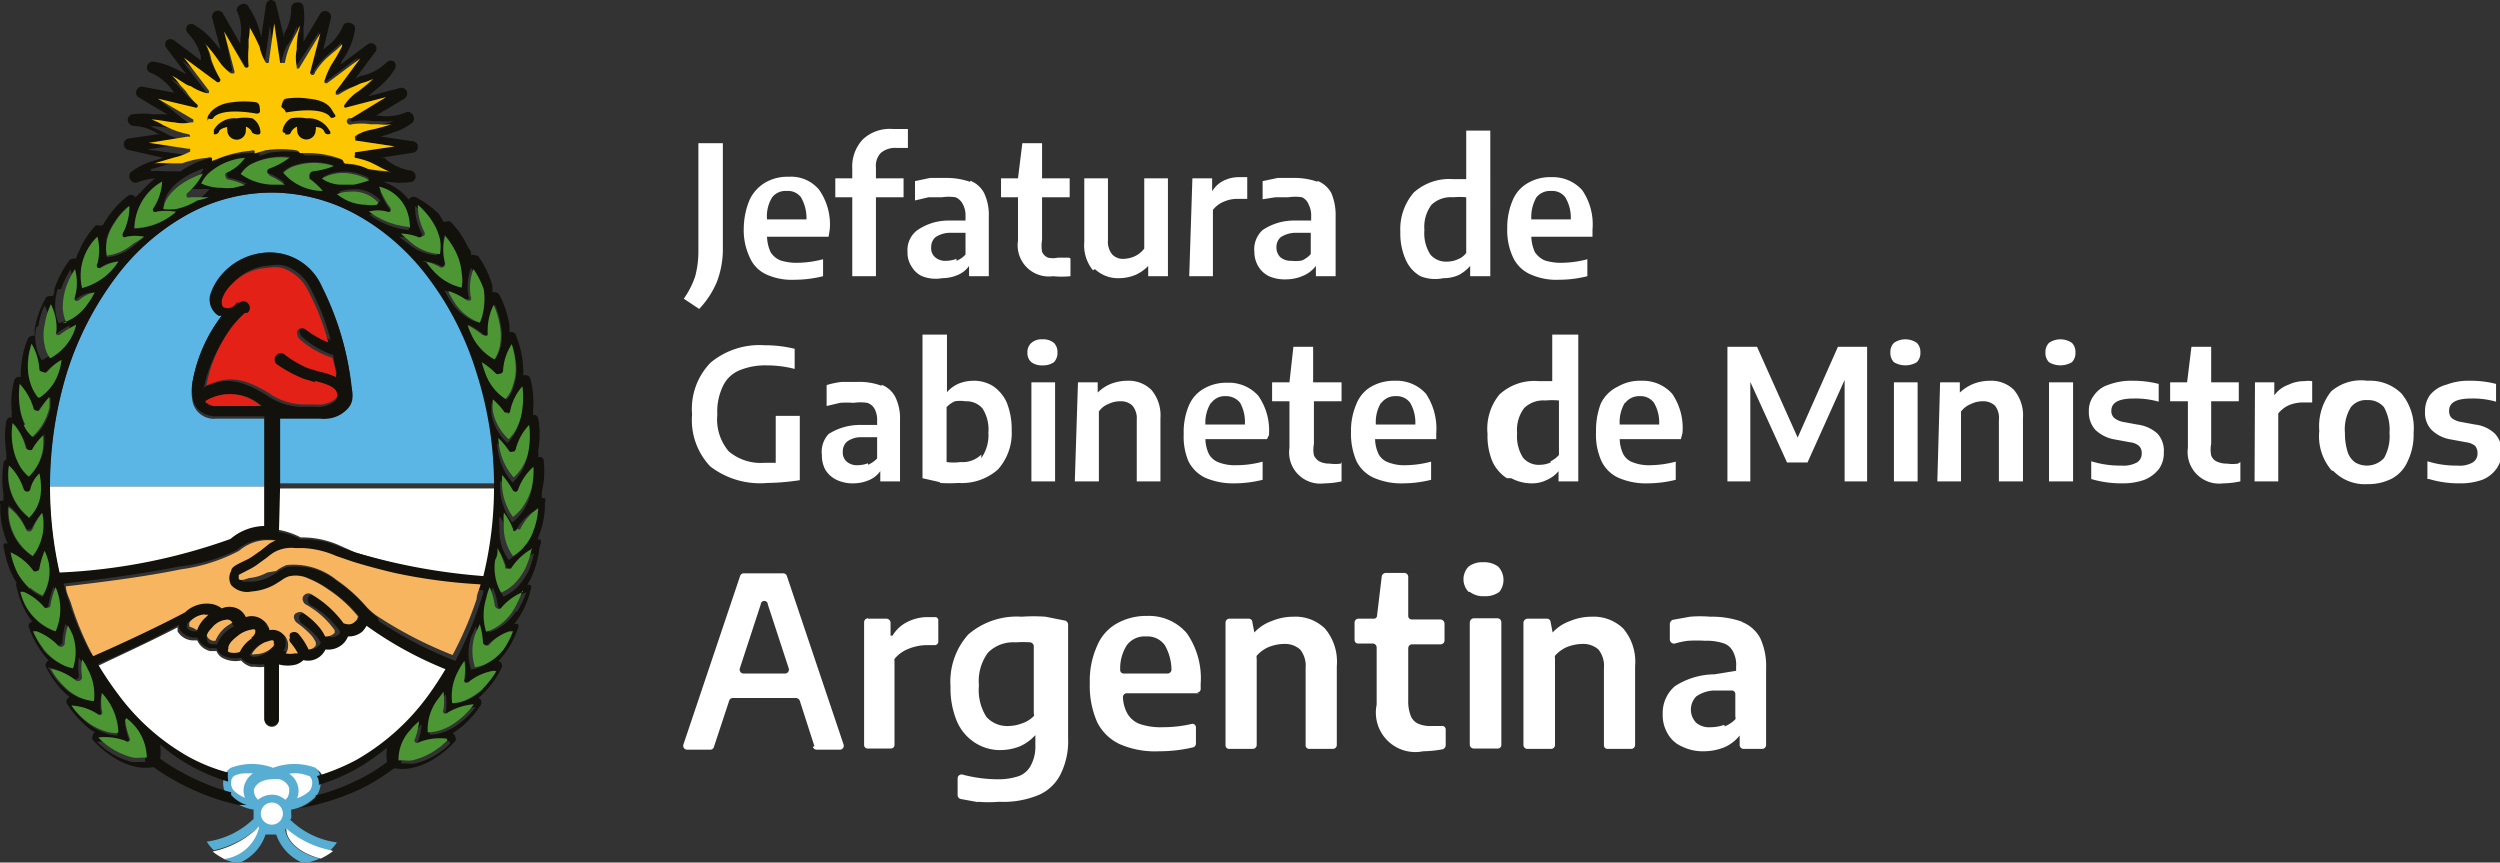 <svg xmlns="http://www.w3.org/2000/svg" viewBox="0 0 63.36 21.86"><rect x="0" y="0" width="63.36" height="21.86" fill="#333333" stroke="none"/><defs><style>.cls-1{fill:#5bb6e6;}.cls-2{fill:#fff;}.cls-3{fill:#58add2;}.cls-4{fill:#13110c;}.cls-5{fill:#fcc600;}.cls-6{fill:#4c9734;}.cls-7{fill:#e32117;}.cls-8{fill:#f8b55f;}</style></defs><title>Recurso 2</title><g id="Capa_2" data-name="Capa 2"><g id="Capa_1-2" data-name="Capa 1"><path class="cls-1" d="M6.7,10.61H5.48a.55.55,0,0,1-.61-.5v0a1.18,1.18,0,0,1,0-.37A3.9,3.9,0,0,1,5.62,8L5.54,8a.49.49,0,0,1-.22-.51,1.42,1.42,0,0,1,.34-.58A1.61,1.61,0,0,1,6.79,6.4a1.43,1.43,0,0,1,1.35.82A7.3,7.3,0,0,1,8.9,9.79v0a.71.71,0,0,1,0,.3v0a.54.54,0,0,1-.13.21.78.78,0,0,1-.48.23.9.9,0,0,1-.21,0h-1v1.72h5.45a9.78,9.78,0,0,0-.45-2.91,8.05,8.05,0,0,0-1.22-2.37A5.68,5.68,0,0,0,9.07,5.46a4.41,4.41,0,0,0-4.37,0A5.82,5.82,0,0,0,2.91,7.05,8.28,8.28,0,0,0,1.7,9.42a9.77,9.77,0,0,0-.44,2.91H6.7Z"/><path class="cls-2" d="M1.26,12.33a9.74,9.74,0,0,0,.25,2.24,14.51,14.51,0,0,0,4.32-.85,1.36,1.36,0,0,1,.87-.33V12.33Z"/><path class="cls-2" d="M7.07,13.43a1.88,1.88,0,0,1,.55.19h.06a2.33,2.33,0,0,1,.94.21L9,14a15.5,15.5,0,0,0,3.29.65,9.47,9.47,0,0,0,.27-2.27H7.07Z"/><path class="cls-2" d="M9.29,15.81a.71.71,0,0,1-.1.14.53.53,0,0,1-.37.14.6.6,0,0,1-.09.15.57.57,0,0,1-.48.18.51.51,0,0,1-.09.13.48.48,0,0,1-.47.14.48.48,0,0,1-.19.11.81.81,0,0,1-.43,0v1.44a.18.18,0,0,1-.19.18.19.19,0,0,1-.18-.18V16.9a.85.85,0,0,1-.23,0h-.1a.54.54,0,0,1-.26-.16.7.7,0,0,1-.48-.07.32.32,0,0,1-.14-.17l-.17,0A.47.47,0,0,1,5,16.23H4.87A.47.47,0,0,1,4.5,16l0-.1c-.77.4-1.66.8-2.06,1a8.32,8.32,0,0,0,.5.76,5.74,5.74,0,0,0,1.8,1.59,5,5,0,0,0,1,.41.36.36,0,0,1,.14-.16,1.51,1.51,0,0,1,1.07,0,1.54,1.54,0,0,1,1.08,0,.36.36,0,0,1,.14.16,5.42,5.42,0,0,0,1-.41,5.68,5.68,0,0,0,1.78-1.59c.17-.23.33-.46.48-.71a9.5,9.5,0,0,1-2-1.1"/><path class="cls-3" d="M7.38,20.75a.5.5,0,0,0,0-.12s0-.08,0-.11A1.17,1.17,0,0,0,8,20.19a.52.52,0,0,0,.12-.41A.4.4,0,0,0,8,19.46a1.54,1.54,0,0,0-1.08,0,1.51,1.51,0,0,0-1.07,0,.4.4,0,0,0-.19.32.52.52,0,0,0,.12.41,1.16,1.16,0,0,0,.65.33.36.36,0,0,0,0,.11.5.5,0,0,0,0,.12,2.11,2.11,0,0,1-1.19.58,1,1,0,0,0,.18.22A2.49,2.49,0,0,0,6.51,21l0,.05a1.06,1.06,0,0,1-.87.71,1.73,1.73,0,0,0,.4.12,1.18,1.18,0,0,0,.69-.73H7a1.21,1.21,0,0,0,.7.73,1.73,1.73,0,0,0,.4-.12c-.67-.17-.84-.55-.87-.71l0-.05a2.44,2.44,0,0,0,1.12.57,1.16,1.16,0,0,0,.19-.22,2.08,2.08,0,0,1-1.19-.58"/><path class="cls-2" d="M7.83,19.66a.2.2,0,0,1,.08.14.34.34,0,0,1-.06.24.85.85,0,0,1-.32.19.48.48,0,0,0,0-.37.51.51,0,0,0-.2-.25.84.84,0,0,1,.47.05"/><path class="cls-2" d="M6.44,20c.09-.25.43-.25.44-.25a.79.79,0,0,1,.2,0,.35.35,0,0,1,.25.22c0,.11,0,.22-.1.3a.51.51,0,0,0-.34-.13.56.56,0,0,0-.35.13.33.33,0,0,1-.1-.3"/><path class="cls-2" d="M6.24,20.23a.87.87,0,0,1-.32-.2.29.29,0,0,1-.06-.22.19.19,0,0,1,.08-.15.66.66,0,0,1,.31-.06h.16a.57.57,0,0,0-.2.25.47.47,0,0,0,0,.37"/><path class="cls-2" d="M6.61,20.63a.28.28,0,1,1,.28.27.28.28,0,0,1-.28-.27"/><path class="cls-2" d="M8.39,21.55A2.43,2.43,0,0,1,7.26,21l0,.05c0,.16.2.54.87.71a1.68,1.68,0,0,0,.31-.19"/><path class="cls-2" d="M6.51,21a2.34,2.34,0,0,1-1.12.58,1.3,1.3,0,0,0,.3.19A1.06,1.06,0,0,0,6.56,21l0-.06"/><path class="cls-4" d="M13.7,13.79a.12.12,0,0,0,0-.11.08.08,0,0,0-.08,0l.06-.16a2.18,2.18,0,0,0,.13-.79.1.1,0,0,0,0-.1.11.11,0,0,0-.08,0,.88.88,0,0,0,0-.15,2.32,2.32,0,0,0,.05-.8.1.1,0,0,0-.06-.09.08.08,0,0,0-.08,0,1.16,1.16,0,0,0,0-.18,2.19,2.19,0,0,0,0-.8.13.13,0,0,0-.07-.09h-.06s0-.08,0-.12a2.25,2.25,0,0,0-.07-.8.1.1,0,0,0-.07-.08.11.11,0,0,0-.11,0h0a1.21,1.21,0,0,0,0-.19,2.39,2.39,0,0,0-.17-.79A.14.14,0,0,0,13,8.42a.13.13,0,0,0-.09,0,1.1,1.1,0,0,0,0-.18,2.42,2.42,0,0,0-.25-.76.13.13,0,0,0-.09-.07.16.16,0,0,0-.09,0l0-.17a2.46,2.46,0,0,0-.34-.72.11.11,0,0,0-.1-.05.12.12,0,0,0-.1,0c0-.06,0-.12-.07-.19a2.42,2.42,0,0,0-.45-.66.12.12,0,0,0-.11,0s-.06,0-.07,0l-.11-.19A2.44,2.44,0,0,0,10.54,5a.15.15,0,0,0-.11,0,.11.11,0,0,0-.07.06,1.38,1.38,0,0,0-.64-.45h.15a1.86,1.86,0,0,0,.56,0,.14.14,0,0,0,.1-.16.15.15,0,0,0-.14-.13A1.26,1.26,0,0,1,9.74,4L9.64,4l.83-.13a.14.14,0,0,0,.12-.14.14.14,0,0,0-.13-.15l-.82-.12a2.33,2.33,0,0,0,.32-.1,1.52,1.52,0,0,0,.5-.26.15.15,0,0,0,0-.19.14.14,0,0,0-.18-.06,1.25,1.25,0,0,1-.68.08H9.53l.72-.43a.15.15,0,0,0,.06-.18.14.14,0,0,0-.17-.09l-.81.21.26-.22A1.84,1.84,0,0,0,10,1.76a.17.17,0,0,0,0-.19.15.15,0,0,0-.19,0,1.31,1.31,0,0,1-.59.34A.45.45,0,0,0,9,2l.5-.67a.14.14,0,0,0,0-.2.15.15,0,0,0-.19,0l-.67.5c0-.09.11-.19.16-.3A1.81,1.81,0,0,0,9,.73.15.15,0,0,0,8.86.58a.14.14,0,0,0-.17.08,1.21,1.21,0,0,1-.42.53l-.08.07.2-.81A.15.15,0,0,0,8.12.34l-.43.72a3.07,3.07,0,0,0,0-.34,1.86,1.86,0,0,0,0-.56.14.14,0,0,0-.16-.1A.15.15,0,0,0,7.38.2,1.17,1.17,0,0,1,7.2.85a.47.47,0,0,1,0,.1L7,.13A.14.14,0,0,0,6.88,0a.14.14,0,0,0-.14.13L6.62.94A2.54,2.54,0,0,0,6.53.63a2.14,2.14,0,0,0-.26-.5.15.15,0,0,0-.19,0A.14.14,0,0,0,6,.27,1.18,1.18,0,0,1,6.09,1a.45.45,0,0,1,0,.11L5.65.34A.15.15,0,0,0,5.47.28a.15.15,0,0,0-.09.18l.21.8L5.37,1A1.84,1.84,0,0,0,4.94.64a.16.16,0,0,0-.19,0,.17.17,0,0,0,0,.19,1.31,1.31,0,0,1,.34.59l0,.11-.67-.5a.15.15,0,0,0-.2,0,.15.15,0,0,0,0,.19l.5.66-.3-.15a1.81,1.81,0,0,0-.54-.17.15.15,0,0,0-.15.11.14.14,0,0,0,.08.17,1.32,1.32,0,0,1,.54.42l.06.09L3.63,2.2a.15.15,0,0,0-.17.09.14.14,0,0,0,.06.18l.72.43a3.07,3.07,0,0,0-.34,0,1.86,1.86,0,0,0-.56,0,.14.14,0,0,0-.1.16.16.16,0,0,0,.14.13A1.24,1.24,0,0,1,4,3.39l.09,0-.83.12a.14.14,0,0,0-.12.15.14.14,0,0,0,.12.14L4.14,4l-.33.1a1.65,1.65,0,0,0-.5.27.15.15,0,0,0,0,.19.14.14,0,0,0,.18.06,1.56,1.56,0,0,1,.44-.1,3.23,3.23,0,0,0-.37.36A.77.77,0,0,0,3.44,5a.18.18,0,0,0-.07-.05.15.15,0,0,0-.11,0,2.33,2.33,0,0,0-.55.59,1.74,1.74,0,0,0-.11.18.11.11,0,0,0-.08,0,.11.11,0,0,0-.1,0A2.22,2.22,0,0,0,2,6.37a.62.62,0,0,0-.07.19.09.09,0,0,0-.08,0,.12.12,0,0,0-.1.05,2.55,2.55,0,0,0-.37.71c0,.07,0,.13-.05.19a.11.11,0,0,0-.09,0s-.08,0-.09.06a2.49,2.49,0,0,0-.27.76,1.21,1.21,0,0,0,0,.19.1.1,0,0,0-.1,0,.11.11,0,0,0-.08.08,2.34,2.34,0,0,0-.17.78,1.09,1.09,0,0,0,0,.18.12.12,0,0,0-.1,0s-.07.05-.07.08a2.29,2.29,0,0,0-.06.81.57.57,0,0,0,0,.13H.23a.16.16,0,0,0-.07.09,2.42,2.42,0,0,0,0,.8l0,.18,0,0a.11.11,0,0,0-.07.09,2.62,2.62,0,0,0,0,.8.83.83,0,0,0,0,.15l-.08,0a.12.12,0,0,0,0,.1,2.19,2.19,0,0,0,.11.79,1.19,1.19,0,0,0,.08.2h0a.12.12,0,0,0-.1,0,.12.12,0,0,0,0,.11,2.34,2.34,0,0,0,.25.76l.07.12a.1.1,0,0,0,0,0,.1.1,0,0,0,0,.1,2.31,2.31,0,0,0,.3.75l.1.14a.1.1,0,0,0-.08.05.11.11,0,0,0,0,.11,2.36,2.36,0,0,0,.39.7l.1.12a.12.12,0,0,0-.06.06.11.11,0,0,0,0,.11,2.53,2.53,0,0,0,.47.65l.12.1-.06.06a.11.11,0,0,0,0,.12,2.61,2.61,0,0,0,.53.6.76.76,0,0,0,.19.12h0s-.06,0-.07.09a.1.1,0,0,0,0,.1,2.52,2.52,0,0,0,.62.5,1.6,1.6,0,0,0,.51.19,1.15,1.15,0,0,0,.41,0h0a5.68,5.68,0,0,0,1.15.64,5.38,5.38,0,0,0,1,.32l.21,0a.85.85,0,0,1-.39-.25.18.18,0,0,1,0-.07,4.45,4.45,0,0,1-.7-.24,5.67,5.67,0,0,1-1.1-.61h0a1.47,1.47,0,0,0,0-.36,4.55,4.55,0,0,0,.72.51,4.79,4.79,0,0,0,1,.43s0,0,0-.06a.48.48,0,0,1,0-.17,4.44,4.44,0,0,1-1-.4,5.71,5.71,0,0,1-1.79-1.59,8.38,8.38,0,0,1-.51-.76c.4-.17,1.29-.57,2.06-1l0,.1a.47.47,0,0,0,.37.23H5a.47.47,0,0,0,.32.27l.17,0a.33.33,0,0,0,.14.17.7.7,0,0,0,.48.07.48.48,0,0,0,.26.16h.1a.59.59,0,0,0,.23,0v1.38a.2.2,0,0,0,.18.19.19.19,0,0,0,.19-.19V16.84a.86.86,0,0,0,.44,0,.5.5,0,0,0,.18-.11.48.48,0,0,0,.47-.14.51.51,0,0,0,.09-.13.55.55,0,0,0,.48-.18.6.6,0,0,0,.09-.15A.53.53,0,0,0,9.19,16a.71.71,0,0,0,.1-.14,9.5,9.5,0,0,0,2,1.1c-.15.25-.3.48-.47.71a5.82,5.82,0,0,1-1.79,1.59,5.42,5.42,0,0,1-1,.41.28.28,0,0,1,.05.16.13.13,0,0,1,0,.06,4.59,4.59,0,0,0,1-.43,6.34,6.34,0,0,0,.73-.51,1.11,1.11,0,0,0,0,.36h0a4.22,4.22,0,0,1-.81.49,4.84,4.84,0,0,1-1,.36h0a.21.21,0,0,1,0,.06,1,1,0,0,1-.39.26,5.23,5.23,0,0,0,.54-.12,6.35,6.35,0,0,0,1-.37,5.26,5.26,0,0,0,.84-.52h0a1.14,1.14,0,0,0,.41,0,1.65,1.65,0,0,0,.52-.19,2.52,2.52,0,0,0,.62-.5.1.1,0,0,0,0-.1.11.11,0,0,0-.07-.09h0l.18-.13a2.43,2.43,0,0,0,.54-.6.17.17,0,0,0,0-.12l-.06-.06a.52.52,0,0,0,.11-.1,2.31,2.31,0,0,0,.47-.65.11.11,0,0,0,0-.11.09.09,0,0,0-.08-.06l.11-.13a2.29,2.29,0,0,0,.39-.71.12.12,0,0,0,0-.1.12.12,0,0,0-.1,0l.1-.14a2.18,2.18,0,0,0,.32-.74.11.11,0,0,0,0-.11.1.1,0,0,0-.09,0l.09-.16a2.48,2.48,0,0,0,.22-.77m-.14-.92h0a1.78,1.78,0,0,1-.11.54,1.2,1.2,0,0,1-.24.43.93.93,0,0,1-.29.24h0a1.26,1.26,0,0,1-.23-.8,1.53,1.53,0,0,1,0-.3h0a1.89,1.89,0,0,1,.23.41.07.07,0,0,0,.07.06.08.08,0,0,0,.08-.05,1.35,1.35,0,0,1,.46-.54h0m0-1h0a1.91,1.91,0,0,1-.05.55,1.55,1.55,0,0,1-.21.45,1.1,1.1,0,0,1-.26.27h0a1.52,1.52,0,0,1-.3-1.06h0a2.35,2.35,0,0,1,.26.37.08.08,0,0,0,.08.05.09.09,0,0,0,.08-.06,1.38,1.38,0,0,1,.39-.58m-.11-1.06h0a2.08,2.08,0,0,1,0,.56,1.24,1.24,0,0,1-.15.47,1.3,1.3,0,0,1-.24.3h0a1.59,1.59,0,0,1-.39-1h0a2,2,0,0,1,.28.34.08.08,0,0,0,.09,0,.09.09,0,0,0,.07-.06,1.36,1.36,0,0,1,.34-.62m-.17-1h0a2.15,2.15,0,0,1,0,.56,1.42,1.42,0,0,1-.13.47,1.07,1.07,0,0,1-.22.31h0a1.32,1.32,0,0,1-.4-.71,1.57,1.57,0,0,1,0-.3h0a2.12,2.12,0,0,1,.31.33.1.1,0,0,0,.09,0,.09.09,0,0,0,.06-.07,1.32,1.32,0,0,1,.31-.63m-8.08.06v0a3.5,3.5,0,0,1,.62-1.44,2.24,2.24,0,0,1,.36-.4l.06,0A.16.16,0,0,0,6,7.62L6,7.67c-.15.11-.24.08-.27.06s-.07-.09-.05-.18a.88.88,0,0,1,.26-.41h0a1.31,1.31,0,0,1,.89-.41h0a1,1,0,0,1,.38,0,1.13,1.13,0,0,1,.67.6,5.94,5.94,0,0,1,.5,1.29,2.49,2.49,0,0,1-.55-.31.16.16,0,0,0-.23,0,.17.17,0,0,0,0,.12.2.2,0,0,0,.06.11A2.29,2.29,0,0,0,8.45,9c0,.15.06.31.09.49a2.74,2.74,0,0,0-.46-.15l-.25-.08A2.63,2.63,0,0,1,7.25,9,.16.16,0,0,0,7,9a.17.17,0,0,0,0,.24,3.92,3.92,0,0,0,.66.38l.3.09c.39.1.57.18.58.38a.35.35,0,0,1-.05.08.73.73,0,0,1-.5.14H7.65a1.56,1.56,0,0,1-.78-.22C6,9.52,5.65,9.61,5.18,9.81m1.43.48H5.48a.33.33,0,0,1-.24-.08l0-.05a1.18,1.18,0,0,1,1.4.13m.46,2V10.61h1a.9.9,0,0,0,.21,0,.78.78,0,0,0,.48-.23.47.47,0,0,0,.13-.21v0a.71.71,0,0,0,0-.3v0a7.47,7.47,0,0,0-.75-2.57A1.44,1.44,0,0,0,6.79,6.4a1.62,1.62,0,0,0-1.13.52,1.39,1.39,0,0,0-.33.58A.47.47,0,0,0,5.54,8l.08,0a3.9,3.9,0,0,0-.74,1.67,1.18,1.18,0,0,0,0,.37v0a.58.58,0,0,0,.12.31.63.63,0,0,0,.49.2H6.7v2.78a1.37,1.37,0,0,0-.86.33,14.7,14.7,0,0,1-4.33.85A9.94,9.94,0,0,1,1.7,9.43,8,8,0,0,1,2.92,7.05,5.71,5.71,0,0,1,4.71,5.46a4.47,4.47,0,0,1,2.17-.58,4.54,4.54,0,0,1,2.19.58,5.82,5.82,0,0,1,1.79,1.59,7.74,7.74,0,0,1,1.21,2.38,9.36,9.36,0,0,1,.45,2.9,9.47,9.47,0,0,1-.27,2.27A15.5,15.5,0,0,1,9,14l-.34-.12a2.3,2.3,0,0,0-.94-.21H7.62a1.78,1.78,0,0,0-.55-.19Zm2.3-7.79A2.84,2.84,0,0,1,9,4.65l-.28,0a.87.87,0,0,1-.54-.16h0a1,1,0,0,1,.31-.12,1.24,1.24,0,0,1,.47,0,1.5,1.5,0,0,1,.43.16h0m.21.6h0a.88.88,0,0,1-.28,0h0a1.18,1.18,0,0,1-.73-.27h0a.85.85,0,0,1,.31-.06.87.87,0,0,1,.74.28M8.42,4.21a2.35,2.35,0,0,1-.53.14s-.07,0-.07.06a.08.08,0,0,0,0,.09,2.06,2.06,0,0,1,.35.32h0a1.33,1.33,0,0,1-1-.46h0a.75.75,0,0,1,.28-.17,1.59,1.59,0,0,1,1,0h0M7.33,4a1.63,1.63,0,0,1-.5.24.09.09,0,0,0-.06.08.08.08,0,0,0,.06.08,1.75,1.75,0,0,1,.39.23H7a1.44,1.44,0,0,1-.87-.24h0a.82.82,0,0,1,.23-.23,1.67,1.67,0,0,1,1-.18h0M6.21,4a1.14,1.14,0,0,1-.45.35.08.08,0,0,0,0,.09.07.07,0,0,0,.06.07,1.92,1.92,0,0,1,.44.15h0l-.29.07a1.39,1.39,0,0,1-.3,0,1.22,1.22,0,0,1-.52-.11h0a.64.64,0,0,1,.18-.26A1.64,1.64,0,0,1,6.21,4h0m-1.44.69s0,.06,0,.1a.08.08,0,0,0,.08,0l.22,0,.24,0h0A1.69,1.69,0,0,1,5,5.08a1.59,1.59,0,0,1-.53.09,1.3,1.3,0,0,1-.31,0h0c0-.18.21-.63,1-.9h0s0,0,0,0a1.4,1.4,0,0,1-.39.5m8,4.66a1.3,1.3,0,0,1,.22-.66h0a2.21,2.21,0,0,1,.1.54,1.29,1.29,0,0,1-.07.49.77.77,0,0,1-.18.33h0a1.27,1.27,0,0,1-.51-.65l-.09-.28h0a2.07,2.07,0,0,1,.35.29.08.08,0,0,0,.09,0,.08.08,0,0,0,.06-.08m-.35-1a1.44,1.44,0,0,1,.15-.69h0a2,2,0,0,1,.16.54,1.33,1.33,0,0,1,0,.49,1.15,1.15,0,0,1-.14.35h0a1.38,1.38,0,0,1-.57-.6,2.18,2.18,0,0,1-.11-.27h0a2.27,2.27,0,0,1,.38.25.08.08,0,0,0,.09,0s.06,0,0-.08m-.48-.82h0a.09.09,0,0,0,0-.09,1.32,1.32,0,0,1,.07-.7h0a2.13,2.13,0,0,1,.23.52,1.65,1.65,0,0,1,0,.49,1.26,1.26,0,0,1-.1.36h0a1.28,1.28,0,0,1-.65-.53,1.82,1.82,0,0,1-.15-.27h0a1.35,1.35,0,0,1,.42.22.12.12,0,0,0,.1,0m-.65-.84a.09.09,0,0,0,.13-.1,1.4,1.4,0,0,1,0-.69h0a1.86,1.86,0,0,1,.3.47,1.36,1.36,0,0,1,.12.47,1.13,1.13,0,0,1,0,.38h0A1.36,1.36,0,0,1,11,6.88a2.43,2.43,0,0,1-.2-.25h0a1.08,1.08,0,0,1,.45.15M10.58,6a.08.08,0,0,0,.1,0,.09.09,0,0,0,0-.1,1.45,1.45,0,0,1-.16-.68h0a1.93,1.93,0,0,1,.36.41,1.24,1.24,0,0,1,.2.46,1.15,1.15,0,0,1,0,.38h0a1.24,1.24,0,0,1-.74-.3A2.46,2.46,0,0,1,10.12,6h0a1.28,1.28,0,0,1,.42.08m-.25-.67a1.33,1.33,0,0,1,.07.42,0,0,0,0,1,0,0h0a2,2,0,0,1-1-.39h0a1.29,1.29,0,0,1,.45,0,.08.08,0,0,0,.09,0,.09.09,0,0,0,0-.1,2.08,2.08,0,0,1-.28-.52h0a1.07,1.07,0,0,1,.71.63M3.83,4.29l0,0,.51-.15A1.5,1.5,0,0,0,4.79,4s0,0,0-.07,0,0-.05,0l-1-.14,1-.16a.05.05,0,0,0,.05,0,.06.06,0,0,0-.05-.06,2.3,2.3,0,0,1-.45-.14l-.19-.1-.29-.13h.05c.23,0,.43.05.53.07a1,1,0,0,0,.43,0,0,0,0,0,0,.05,0s0-.05,0-.07L4,2.5l1,.26a.07.07,0,0,0,.07,0,.06.06,0,0,0,0-.07,1.56,1.56,0,0,1-.37-.31l-.14-.15A1.5,1.5,0,0,0,4.32,2l0,0c.2.1.38.21.47.26a1.35,1.35,0,0,0,.4.18s0,0,.06,0a.08.08,0,0,0,0-.07l-.63-.83.84.62A.06.06,0,0,0,5.58,2a2.47,2.47,0,0,1-.22-.42.89.89,0,0,1-.06-.2,1.44,1.44,0,0,0-.12-.3s0,0,0,0a4.34,4.34,0,0,1,.33.42,1.18,1.18,0,0,0,.3.31s.05,0,.07,0a0,0,0,0,0,0-.06L5.68.8l.54.89a.06.06,0,0,0,.11,0,2.7,2.7,0,0,1,0-.48c0-.07,0-.14,0-.2a1.73,1.73,0,0,0,0-.33.14.14,0,0,1,0,.06,4.75,4.75,0,0,1,.14.51,1.2,1.2,0,0,0,.16.4.08.08,0,0,0,.07,0,.07.07,0,0,0,0,0l.14-1,.15,1a.06.06,0,0,0,.06,0,.06.06,0,0,0,.06,0,2.11,2.11,0,0,1,.14-.46L7.38,1A2,2,0,0,0,7.52.66v0c0,.22,0,.43-.07.53a1.06,1.06,0,0,0,0,.43,0,0,0,0,0,0,.05,0,0,0,0,0,.06,0L8.09.8l-.26,1a.06.06,0,0,0,.12,0,1.58,1.58,0,0,1,.3-.36l.15-.14a1.6,1.6,0,0,0,.24-.22s0,0,0,.05c-.1.2-.21.38-.26.47A1.79,1.79,0,0,0,8.18,2a.09.09,0,0,0,0,.07.06.06,0,0,0,.07,0l.83-.62-.62.84s0,.05,0,.08a0,0,0,0,0,.07,0A2.36,2.36,0,0,1,9,2.18l.2-.07A1.38,1.38,0,0,0,9.49,2l0,0A3.38,3.38,0,0,1,9,2.37a1.38,1.38,0,0,0-.31.3.06.06,0,0,0,0,.06.06.06,0,0,0,.06,0l1-.26L8.9,3a.05.05,0,0,0,0,.07.09.09,0,0,0,.08,0,1.53,1.53,0,0,1,.47,0l.2,0a1.73,1.73,0,0,0,.33,0l0,0a4.78,4.78,0,0,1-.52.14,1.09,1.09,0,0,0-.4.16.07.07,0,0,0,0,.06L9,3.56l1,.15L9,3.86A.06.06,0,0,0,9,3.92.06.06,0,0,0,9,4a2,2,0,0,1,.46.14l.18.09a2,2,0,0,0,.29.14h0a3.94,3.94,0,0,1-.53-.06h0a1.25,1.25,0,0,0-.57-.13h0a.11.11,0,0,0-.07-.09,2.38,2.38,0,0,0-.79-.15l-.25,0s0,0,0,0a.13.13,0,0,0-.09-.07,2.58,2.58,0,0,0-.79,0l-.27.08a.09.09,0,0,0,0-.07.11.11,0,0,0-.09,0A2.8,2.8,0,0,0,5.58,4l-.16.09a.22.22,0,0,0,0-.08.11.11,0,0,0-.11,0,2.23,2.23,0,0,0-.73.33H4.35l-.2,0a1.66,1.66,0,0,0-.32,0m.27.3h0a1.4,1.4,0,0,1-.22.66.07.07,0,0,0,0,.09.09.09,0,0,0,.09,0,1.66,1.66,0,0,1,.45,0h0a1.67,1.67,0,0,1-1,.41H3.4a1.41,1.41,0,0,1,.7-1.18M2.69,6.09a1.27,1.27,0,0,1,.2-.45,1.6,1.6,0,0,1,.37-.42h0a1.45,1.45,0,0,1-.16.68.09.09,0,0,0,0,.1.08.08,0,0,0,.09,0A1.13,1.13,0,0,1,3.65,6h0a2.46,2.46,0,0,1-.25.22,1.24,1.24,0,0,1-.69.3h0s0,0,0,0a.86.86,0,0,1,0-.38M2.46,6h0a1.36,1.36,0,0,1-.05.7.08.08,0,0,0,0,.1.09.09,0,0,0,.1,0A1,1,0,0,1,3,6.62H3a1.56,1.56,0,0,1-.91.67h0A1.39,1.39,0,0,1,2.46,6M1.55,7.33a2.07,2.07,0,0,1,.24-.5h0a1.36,1.36,0,0,1,0,.7.08.08,0,0,0,0,.09.08.08,0,0,0,.1,0,.74.74,0,0,1,.43-.21h0a1.6,1.6,0,0,1-.17.28,1.21,1.21,0,0,1-.66.5h0a.92.92,0,0,1-.09-.37,1.43,1.43,0,0,1,.06-.49m-.49.94a1.88,1.88,0,0,1,.16-.53h0a1.32,1.32,0,0,1,.14.69.1.1,0,0,0,0,.08.09.09,0,0,0,.09,0,1.78,1.78,0,0,1,.41-.26h0a1.14,1.14,0,0,1-.09.26,1.38,1.38,0,0,1-.62.62h0a1,1,0,0,1-.14-.34,1.2,1.2,0,0,1,0-.5m-.27.45h0A1.48,1.48,0,0,1,1,9.38a.09.09,0,0,0,.06.07.08.08,0,0,0,.09,0,1.57,1.57,0,0,1,.37-.31h0a1.27,1.27,0,0,1-.06.28,1.21,1.21,0,0,1-.54.68H1a1.08,1.08,0,0,1-.18-.33A1.27,1.27,0,0,1,.7,9.27a1.81,1.81,0,0,1,.09-.55m-.3,1h0a1.41,1.41,0,0,1,.31.63s0,.07.07.07a.09.09,0,0,0,.09,0,1.43,1.43,0,0,1,.32-.35h0a2.51,2.51,0,0,1,0,.27,1.35,1.35,0,0,1-.43.74h0a.94.94,0,0,1-.22-.3,1.22,1.22,0,0,1-.13-.47,1.78,1.78,0,0,1,0-.56m-.15,1h0a1.47,1.47,0,0,1,.33.62.09.09,0,0,0,.08.06.09.09,0,0,0,.08,0A1.35,1.35,0,0,1,1.12,11h0a1.63,1.63,0,0,1,0,.31,1.21,1.21,0,0,1-.36.73h0a1,1,0,0,1-.24-.29,1.44,1.44,0,0,1-.15-.47,1.75,1.75,0,0,1,0-.56M.25,11.84h0l.07.07a1.48,1.48,0,0,1,.3.53.1.1,0,0,0,.09.06.08.08,0,0,0,.08-.07A.76.76,0,0,1,1,12H1a1.73,1.73,0,0,1,0,.51,1,1,0,0,1-.3.59h0a1.37,1.37,0,0,1-.48-1.29m0,1h0l.07.06a1.46,1.46,0,0,1,.36.5.08.08,0,0,0,.08.05h0a.09.09,0,0,0,.08-.05A1.9,1.9,0,0,1,1.06,13h0a1.31,1.31,0,0,1-.25,1.09h0A1.35,1.35,0,0,1,.2,12.89h0M.27,14h0a1.36,1.36,0,0,1,.53.47.07.07,0,0,0,.08,0A.07.07,0,0,0,1,14.41H1A2.19,2.19,0,0,1,1.13,14h0a1.33,1.33,0,0,1,.1.28,1.17,1.17,0,0,1-.15.85h0a1.2,1.2,0,0,1-.32-.2,1.72,1.72,0,0,1-.31-.39A1.94,1.94,0,0,1,.27,14m.24,1h0L.6,15a1.44,1.44,0,0,1,.48.4.12.12,0,0,0,.09,0,.09.09,0,0,0,.06-.08,2.26,2.26,0,0,1,.13-.45h0a1.39,1.39,0,0,1,0,1.12h0A1.39,1.39,0,0,1,.51,15m.61,1.5A2.27,2.27,0,0,1,.83,16h0l.09,0a1.48,1.48,0,0,1,.51.34.09.09,0,0,0,.1,0,.08.08,0,0,0,.05-.08,2,2,0,0,1,.08-.45h0a2.1,2.1,0,0,1,.13.26,1.26,1.26,0,0,1,0,.83h0a1,1,0,0,1-.36-.14,1.4,1.4,0,0,1-.37-.32m.15.47h0a1.49,1.49,0,0,1,.64.3.12.12,0,0,0,.1,0,.11.11,0,0,0,.05-.09,1.46,1.46,0,0,1,0-.45h0a2.26,2.26,0,0,1,.16.26,1.41,1.41,0,0,1,.14.8h0A1,1,0,0,1,2,17.68a1.25,1.25,0,0,1-.41-.28A1.77,1.77,0,0,1,1.27,17m2,1.75a2.2,2.2,0,0,1-.11-.44h0a1.26,1.26,0,0,1,.52,1H3.55a.86.86,0,0,1-.21,0,1.84,1.84,0,0,1-.88-.51h0a1.38,1.38,0,0,1,.7.1.08.08,0,0,0,.09,0,.08.08,0,0,0,0-.09m-.79-.63a.09.09,0,0,0,.1,0,.08.08,0,0,0,0-.09,1.66,1.66,0,0,1,0-.45h0a1.55,1.55,0,0,1,.42,1H3a1,1,0,0,1-.33-.06,1.47,1.47,0,0,1-.44-.24,1.68,1.68,0,0,1-.38-.41h0a1.36,1.36,0,0,1,.67.22m3.41-2.28-.08.05a.87.87,0,0,0-.35.41H5.39c-.14,0-.14-.12-.15-.15s0-.14.15-.24a.48.48,0,0,1,.32-.19.19.19,0,0,1,.1,0,.19.19,0,0,1,.08.07v0m.18.71a.42.42,0,0,1-.29,0,.08.08,0,0,1,0-.08c0-.13.14-.25.23-.32a.71.71,0,0,1,.34-.16.15.15,0,0,1,.11,0s0,.05,0,.07a.24.24,0,0,1-.1.13.85.85,0,0,0-.3.34m.74,0a.69.69,0,0,1-.39.14.25.25,0,0,1-.08-.05.74.74,0,0,1,.33-.3c.16-.09.23,0,.23,0s0,.08,0,.09-.08.13-.12.15h0m-1.56-1-.07.07A.77.77,0,0,0,5,16H4.91a.29.29,0,0,1-.16-.07.15.15,0,0,1,0-.13.58.58,0,0,1,.38-.19h.09M9,15.75a.22.22,0,0,1-.19.07A2.66,2.66,0,0,0,8,15.07a.14.14,0,0,0-.11,0,.18.18,0,0,0-.08.07.14.14,0,0,0,0,.11.16.16,0,0,0,.07.09,2.18,2.18,0,0,1,.73.65.25.25,0,0,1,0,.07.3.3,0,0,1-.24.09,1.15,1.15,0,0,0-.19-.28,2.38,2.38,0,0,0-.39-.33.12.12,0,0,0-.1,0,.15.15,0,0,0-.1.06.14.14,0,0,0,0,.11.18.18,0,0,0,.06.09,2.47,2.47,0,0,1,.33.28.74.74,0,0,1,.15.21.18.18,0,0,1-.07.09.21.21,0,0,1-.19.06A1.69,1.69,0,0,0,7.5,16a.15.15,0,0,0-.21,0,.13.13,0,0,0,0,.1.11.11,0,0,0,0,.11,1.52,1.52,0,0,1,.2.29l-.08,0a.58.58,0,0,1-.23,0,.32.32,0,0,0,.06-.18.36.36,0,0,0-.13-.32.38.38,0,0,0-.34-.1.39.39,0,0,0-.15-.24.46.46,0,0,0-.45-.09.42.42,0,0,0-.22-.22.49.49,0,0,0-.39,0,.57.57,0,0,0-.32-.12.79.79,0,0,0-.61.22c-.83.44-1.89.92-2.33,1.11a7.3,7.3,0,0,1-.57-1.37c-.05-.13-.08-.27-.12-.4,1.22-.14,2.19-.28,2.91-.43A4.42,4.42,0,0,0,6,13.94a1.1,1.1,0,0,1,.76-.27l.17,0-.15.08L6.53,14l-.2.14a1.2,1.2,0,0,1-.2.11c-.16.08-.3.15-.34.26a.36.36,0,0,0,0,.36.55.55,0,0,0,.52.16A1.4,1.4,0,0,0,7,14.81l.16-.1a.68.68,0,0,1,.18-.1h0a.75.75,0,0,1,.5.05,2.53,2.53,0,0,1,.51.28,3.32,3.32,0,0,1,.75.68.19.19,0,0,1-.07.13m.53-.11a2.31,2.31,0,0,1-.25-.22h0l0,0a3.73,3.73,0,0,0-.77-.69,1.64,1.64,0,0,0-1.25-.36.7.7,0,0,0-.27.14l-.15.09a1.14,1.14,0,0,1-.46.14c-.14,0-.22,0-.26,0s0-.06,0-.08l.2-.11.23-.12a2.46,2.46,0,0,0,.22-.17c.06,0,.12-.1.23-.17a.9.9,0,0,1,.54-.11h.21a2.35,2.35,0,0,1,.84.2l.35.12s.49.16,1.13.31a14,14,0,0,0,2.15.35c0,.13-.07.25-.1.37a9.06,9.06,0,0,1-.61,1.42,10.25,10.25,0,0,1-1.93-1m1.8,3.09a1.85,1.85,0,0,1-.89.51.82.82,0,0,1-.21,0h-.14a1.09,1.09,0,0,1,.3-.77,2.28,2.28,0,0,1,.22-.22h0a1.85,1.85,0,0,1-.1.44.07.07,0,0,0,0,.09.1.1,0,0,0,.1,0,1.36,1.36,0,0,1,.7-.1h0m.66-.87a1.86,1.86,0,0,1-.39.4,1.42,1.42,0,0,1-.43.24,1,1,0,0,1-.34.06h0a1.27,1.27,0,0,1,.22-.79l.19-.24h0a1.76,1.76,0,0,1,0,.46.1.1,0,0,0,0,.09.07.07,0,0,0,.09,0,1.39,1.39,0,0,1,.67-.22h0m.2-.46a1.5,1.5,0,0,1-.41.28.92.92,0,0,1-.37.09h0a1.35,1.35,0,0,1,.15-.81,1.83,1.83,0,0,1,.16-.26h0a1.94,1.94,0,0,1,0,.45.1.1,0,0,0,0,.09.12.12,0,0,0,.1,0,1.49,1.49,0,0,1,.64-.3h0a1.77,1.77,0,0,1-.34.45m.48-.94a1.28,1.28,0,0,1-.37.33,1,1,0,0,1-.36.13h0a1.32,1.32,0,0,1,0-.83l.12-.26h0a2,2,0,0,1,.08.45.08.08,0,0,0,.06.08.1.1,0,0,0,.09,0,1.15,1.15,0,0,1,.52-.35L13,16h0a2.11,2.11,0,0,1-.29.49m.37-1a1.31,1.31,0,0,1-.34.36,1,1,0,0,1-.34.17h0a1.43,1.43,0,0,1,0-.84c0-.09.06-.19.09-.29h0a1.64,1.64,0,0,1,.13.47.09.09,0,0,0,.06.07.08.08,0,0,0,.09,0,1.44,1.44,0,0,1,.57-.42h0a2.59,2.59,0,0,1-.24.5m.27-1a1.53,1.53,0,0,1-.29.4,1.12,1.12,0,0,1-.32.21h0a1.27,1.27,0,0,1-.15-.83c0-.1,0-.2.06-.3h0a2.13,2.13,0,0,1,.19.45s0,.06.07.07.07,0,.08,0a1.44,1.44,0,0,1,.52-.49h0a2.06,2.06,0,0,1-.17.53"/><path class="cls-5" d="M8.75,4.15a1.25,1.25,0,0,1,.57.13h0a3.94,3.94,0,0,0,.53.06h0a2,2,0,0,1-.29-.14l-.18-.09A2,2,0,0,0,9,4,.06.06,0,0,1,9,3.92.06.06,0,0,1,9,3.86l1-.15L9,3.56,9,3.51a.07.07,0,0,1,0-.06,1.09,1.09,0,0,1,.4-.16,4.78,4.78,0,0,0,.52-.14l0,0a1.73,1.73,0,0,1-.33,0l-.2,0a1.53,1.53,0,0,0-.47,0,.09.09,0,0,1-.08,0A.05.05,0,0,1,8.9,3l.89-.54-1,.26a.06.06,0,0,1-.06,0,.06.06,0,0,1,0-.06A1.38,1.38,0,0,1,9,2.37,3.38,3.38,0,0,0,9.45,2l0,0a1.38,1.38,0,0,1-.3.11L9,2.18a2.36,2.36,0,0,0-.42.22,0,0,0,0,1-.07,0s0-.06,0-.08l.62-.84-.83.62a.06.06,0,0,1-.07,0,.09.09,0,0,1,0-.07,2.07,2.07,0,0,1,.17-.39,4.75,4.75,0,0,0,.27-.47s0,0,0-.05a1.6,1.6,0,0,1-.24.22l-.15.13a1.77,1.77,0,0,0-.3.37.06.06,0,0,1-.12,0l.26-1-.54.89a.06.06,0,0,1-.06,0,0,0,0,0,1,0-.05,1.06,1.06,0,0,1,0-.43c0-.1,0-.31.07-.53V.65a1.68,1.68,0,0,1-.14.3l-.09.18a2.11,2.11,0,0,0-.14.46.06.06,0,0,1-.06,0,.06.06,0,0,1-.06,0l-.15-1-.14,1a.07.07,0,0,1,0,0,.08.08,0,0,1-.07,0,1.2,1.2,0,0,1-.16-.4A4.75,4.75,0,0,0,6.33.7a.14.14,0,0,0,0-.06A1.73,1.73,0,0,1,6.3,1c0,.06,0,.13,0,.2a2.7,2.7,0,0,0,0,.48.06.06,0,0,1-.11,0L5.68.8l.26,1a0,0,0,0,1,0,.06H5.85a1.18,1.18,0,0,1-.3-.31,4.34,4.34,0,0,0-.33-.42s0,0,0,0a1.44,1.44,0,0,1,.12.3.76.76,0,0,0,.06.2A2.47,2.47,0,0,0,5.58,2a.06.06,0,0,1-.08.08l-.84-.62.63.83a.08.08,0,0,1,0,.07s0,0-.06,0a1.35,1.35,0,0,1-.4-.18c-.09,0-.27-.16-.47-.26l0,0a1.5,1.5,0,0,1,.21.24l.14.15A1.56,1.56,0,0,0,5,2.65a.06.06,0,0,1,0,.07.07.07,0,0,1-.07,0L4,2.5l.9.53s0,0,0,.07a0,0,0,0,1-.05,0,1,1,0,0,1-.43,0c-.1,0-.3-.05-.53-.07H3.84a1.3,1.3,0,0,1,.29.14l.19.09a2.3,2.3,0,0,0,.45.14.06.06,0,0,1,.05.06.05.05,0,0,1-.05,0l-1,.16,1,.15a0,0,0,0,1,.05,0s0,.05,0,.07a1.5,1.5,0,0,1-.4.15l-.51.15,0,0a1.66,1.66,0,0,1,.32,0l.2,0h.18A2.46,2.46,0,0,1,5.26,4a.11.11,0,0,1,.11,0,.22.22,0,0,1,0,.08L5.58,4a2.8,2.8,0,0,1,.78-.18.11.11,0,0,1,.09,0,.09.09,0,0,1,0,.07l.27-.08a2.58,2.58,0,0,1,.79,0,.13.13,0,0,1,.09.07s0,0,0,0l.25,0a2.38,2.38,0,0,1,.79.15.11.11,0,0,1,.07.09h0"/><path class="cls-4" d="M7.25,2.85c1-.17,1.12.12,1.12.12a.08.08,0,0,0,.1,0s.07,0,0-.09-.11-.33-.65-.38a1.86,1.86,0,0,0-.57,0c-.09,0-.12.21-.12.21s.08.07.08.07"/><path class="cls-4" d="M6.4,3A1.09,1.09,0,0,0,6,3a.6.6,0,0,0-.58.29c0,.1,0,.11,0,.11a.11.11,0,0,0,.13-.06s0-.08.21-.12a.19.19,0,0,0,0,.08A.24.24,0,0,0,6,3.54a.23.23,0,0,0,.23-.24.29.29,0,0,0,0-.09.26.26,0,0,1,.16.15s.06.05.14.05.07-.06.07-.06A.43.43,0,0,0,6.4,3"/><path class="cls-4" d="M7.23,3.41c.09,0,.12,0,.14-.05a.29.29,0,0,1,.16-.15.28.28,0,0,0,0,.09A.23.23,0,0,0,8,3.3a.11.11,0,0,0,0-.08c.19,0,.22.12.22.12a.1.1,0,0,0,.12.06s.08,0,0-.11A.6.6,0,0,0,7.77,3a1.08,1.08,0,0,0-.4,0,.46.46,0,0,0-.21.31s0,.06.07.06"/><path class="cls-4" d="M5.29,3A.09.09,0,0,0,5.4,3s.11-.29,1.11-.12c0,0,.09,0,.08-.08s0-.19-.11-.21a2.14,2.14,0,0,0-.58,0c-.53.05-.64.38-.64.38s0,.09,0,.09"/><path class="cls-6" d="M11.32,18.72a1.45,1.45,0,0,0-.7.09.08.08,0,0,1-.1,0,.07.07,0,0,1,0-.09,1.85,1.85,0,0,0,.1-.44h0a1.52,1.52,0,0,0-.22.22,1.09,1.09,0,0,0-.3.77h.14a.82.82,0,0,0,.21,0,1.85,1.85,0,0,0,.89-.51h0"/><path class="cls-6" d="M3.17,18.25h0a2.2,2.2,0,0,0,.11.44.08.08,0,0,1,0,.09.07.07,0,0,1-.09,0,1.46,1.46,0,0,0-.7-.09h0a1.84,1.84,0,0,0,.88.51.82.82,0,0,0,.21,0h.14a1.26,1.26,0,0,0-.52-1"/><path class="cls-6" d="M12,17.85a1.51,1.51,0,0,0-.67.22.08.08,0,0,1-.09,0,.08.08,0,0,1,0-.09,1.71,1.71,0,0,0,0-.45h0l-.18.24a1.27,1.27,0,0,0-.22.79h0a1,1,0,0,0,.34-.06,1.42,1.42,0,0,0,.43-.24,1.86,1.86,0,0,0,.39-.4h0"/><path class="cls-6" d="M12.51,17a1.34,1.34,0,0,0-.64.29.12.12,0,0,1-.1,0,.1.1,0,0,1,0-.09,1.67,1.67,0,0,0,0-.45h0a1.83,1.83,0,0,0-.16.26,1.33,1.33,0,0,0-.15.81h0a.92.92,0,0,0,.37-.09,1.5,1.5,0,0,0,.41-.28,2.23,2.23,0,0,0,.34-.44h0"/><path class="cls-6" d="M13,16l-.09,0a1.15,1.15,0,0,0-.52.35.1.1,0,0,1-.09,0,.08.08,0,0,1-.06-.08,2,2,0,0,0-.08-.45h0l-.12.26a1.32,1.32,0,0,0,0,.83h0a1,1,0,0,0,.36-.13,1.28,1.28,0,0,0,.37-.33A2.11,2.11,0,0,0,13,16h0"/><path class="cls-6" d="M13.26,15a1.44,1.44,0,0,0-.57.42.08.08,0,0,1-.09,0,.11.11,0,0,1-.06-.07,1.64,1.64,0,0,0-.13-.47h0a1.61,1.61,0,0,0-.09.29,1.43,1.43,0,0,0,0,.84h0a1,1,0,0,0,.34-.17,1.31,1.31,0,0,0,.34-.36,2.43,2.43,0,0,0,.24-.51h0"/><path class="cls-6" d="M13.46,13.92a1.51,1.51,0,0,0-.51.49s0,0-.08,0-.07,0-.07-.07a3,3,0,0,0-.19-.45h0c0,.1,0,.2-.06.3a1.27,1.27,0,0,0,.15.83h0a1.12,1.12,0,0,0,.32-.21,1.53,1.53,0,0,0,.29-.4,2.06,2.06,0,0,0,.17-.53h0"/><path class="cls-6" d="M13.1,13.41a.08.08,0,0,1-.08.05A.09.09,0,0,1,13,13.4a1.68,1.68,0,0,0-.23-.41h0a1.53,1.53,0,0,0,0,.3,1.26,1.26,0,0,0,.23.8h0a.93.93,0,0,0,.29-.24,1.2,1.2,0,0,0,.24-.43,1.78,1.78,0,0,0,.11-.54h0a1.35,1.35,0,0,0-.46.54"/><path class="cls-6" d="M13.07,12.46a.08.08,0,0,1-.08-.05,2.35,2.35,0,0,0-.26-.37h0A1.52,1.52,0,0,0,13,13.1h0a1.1,1.1,0,0,0,.26-.27,1.55,1.55,0,0,0,.21-.45,1.91,1.91,0,0,0,.05-.55h0a1.38,1.38,0,0,0-.39.58.09.09,0,0,1-.08.06"/><path class="cls-6" d="M13,11.44a.08.08,0,0,1-.09,0,2,2,0,0,0-.28-.34h0a1.59,1.59,0,0,0,.39,1h0a1.3,1.3,0,0,0,.24-.3,1.24,1.24,0,0,0,.15-.47,2.08,2.08,0,0,0,0-.56h0a1.36,1.36,0,0,0-.34.62.09.09,0,0,1-.07.06"/><path class="cls-6" d="M12.88,10.45a.12.12,0,0,1-.09,0,1.82,1.82,0,0,0-.3-.33h0a1.57,1.57,0,0,0,0,.3,1.32,1.32,0,0,0,.4.71h0a1.07,1.07,0,0,0,.22-.31,1.42,1.42,0,0,0,.13-.47,2.15,2.15,0,0,0,0-.56h0a1.32,1.32,0,0,0-.31.63.1.1,0,0,1-.07.07"/><path class="cls-6" d="M12.66,9.47a.08.08,0,0,1-.09,0,1.92,1.92,0,0,0-.36-.29h0a2.29,2.29,0,0,0,.09.28,1.27,1.27,0,0,0,.51.65h0A.77.77,0,0,0,13,9.76a1.27,1.27,0,0,0,.07-.48,2.37,2.37,0,0,0-.1-.56h0a1.38,1.38,0,0,0-.22.67.08.08,0,0,1-.06.08"/><path class="cls-6" d="M12.23,8.49a2.27,2.27,0,0,0-.38-.25h0a2.18,2.18,0,0,0,.11.27,1.38,1.38,0,0,0,.57.6h0a.93.93,0,0,0,.14-.35,1.33,1.33,0,0,0,0-.49,2,2,0,0,0-.16-.54h0a1.44,1.44,0,0,0-.15.69s0,.06,0,.08a.08.08,0,0,1-.09,0"/><path class="cls-6" d="M11.36,7.38h0a1.82,1.82,0,0,0,.15.27,1.28,1.28,0,0,0,.65.53h0a1.26,1.26,0,0,0,.1-.36,1.65,1.65,0,0,0,0-.49A2.13,2.13,0,0,0,12,6.82h0a1.32,1.32,0,0,0-.07.7.09.09,0,0,1,0,.09.12.12,0,0,1-.1,0,1.64,1.64,0,0,0-.42-.22h0"/><path class="cls-6" d="M10.79,6.62h0a1.57,1.57,0,0,0,.2.25,1.36,1.36,0,0,0,.71.42h0a1,1,0,0,0,0-.37,1.42,1.42,0,0,0-.12-.47,1.86,1.86,0,0,0-.3-.47h0a1.4,1.4,0,0,0,0,.69.09.09,0,0,1-.13.1,1.08,1.08,0,0,0-.45-.15h0"/><path class="cls-6" d="M10.68,6a.08.08,0,0,1-.1,0,1.28,1.28,0,0,0-.42-.08h0l.25.22a1.24,1.24,0,0,0,.74.3h0a1.05,1.05,0,0,0,0-.38,1.43,1.43,0,0,0-.2-.46,1.93,1.93,0,0,0-.36-.41h0a1.45,1.45,0,0,0,.16.68.09.09,0,0,1,0,.1"/><path class="cls-6" d="M3,18.56H3a1.55,1.55,0,0,0-.42-1h0a1.66,1.66,0,0,0,0,.45.08.08,0,0,1,0,.09.09.09,0,0,1-.1,0,1.36,1.36,0,0,0-.67-.22h0a1.83,1.83,0,0,0,.38.4,1.47,1.47,0,0,0,.44.24,1,1,0,0,0,.33.06"/><path class="cls-6" d="M2.38,17.77h0a1.33,1.33,0,0,0-.15-.8,1.35,1.35,0,0,0-.15-.26h0a1.46,1.46,0,0,0,0,.45.11.11,0,0,1-.05.09.12.12,0,0,1-.1,0,1.49,1.49,0,0,0-.64-.3h0a1.77,1.77,0,0,0,.34.45,1.32,1.32,0,0,0,.4.28,1.09,1.09,0,0,0,.37.09"/><path class="cls-6" d="M1.85,16.94h0a1.33,1.33,0,0,0,0-.83,2.1,2.1,0,0,0-.13-.26h0a2,2,0,0,0-.08.45.08.08,0,0,1-.05.08.09.09,0,0,1-.1,0A1.48,1.48,0,0,0,.93,16L.84,16h0a2.27,2.27,0,0,0,.29.48,1.4,1.4,0,0,0,.37.32,1,1,0,0,0,.36.14"/><path class="cls-6" d="M1.41,16h0a1.39,1.39,0,0,0,0-1.12h0a2.26,2.26,0,0,0-.13.45s0,.07-.06.07a.09.09,0,0,1-.09,0A1.41,1.41,0,0,0,.6,15L.52,15h0A1.39,1.39,0,0,0,1.41,16"/><path class="cls-6" d="M.76,14.89a1.2,1.2,0,0,0,.32.2h0a1.17,1.17,0,0,0,.15-.85,1.33,1.33,0,0,0-.1-.28h0A2.21,2.21,0,0,0,1,14.4H1a.07.07,0,0,1-.07.07.06.06,0,0,1-.08,0A1.4,1.4,0,0,0,.27,14h0a2.07,2.07,0,0,0,.18.53,1.72,1.72,0,0,0,.31.39"/><path class="cls-6" d="M.81,14.12h0A1.31,1.31,0,0,0,1.07,13h0a1.53,1.53,0,0,0-.25.42.09.09,0,0,1-.08.05h0a.08.08,0,0,1-.08-.05,1.46,1.46,0,0,0-.36-.5l-.08-.06h0a1.38,1.38,0,0,0,.61,1.23"/><path class="cls-6" d="M.73,13.13h0a1,1,0,0,0,.3-.59A1.73,1.73,0,0,0,1,12H1a.76.76,0,0,0-.23.39.08.08,0,0,1-.08.07.1.1,0,0,1-.09-.06,1.48,1.48,0,0,0-.3-.53l-.07-.07h0a1.37,1.37,0,0,0,.48,1.29"/><path class="cls-6" d="M.49,11.79a1,1,0,0,0,.24.29h0a1.21,1.21,0,0,0,.36-.73,1.63,1.63,0,0,0,0-.31h0a1.35,1.35,0,0,0-.28.36.09.09,0,0,1-.08,0,.09.09,0,0,1-.08-.06,1.41,1.41,0,0,0-.33-.62h0a1.75,1.75,0,0,0,0,.56,1.44,1.44,0,0,0,.15.47"/><path class="cls-6" d="M.6,10.77a.81.81,0,0,0,.22.3h0a1.42,1.42,0,0,0,.43-.74,2.51,2.51,0,0,0,0-.27h0A2.14,2.14,0,0,0,1,10.4a.08.08,0,0,1-.09,0,.06.06,0,0,1-.06-.06A1.58,1.58,0,0,0,.5,9.73h0a2.15,2.15,0,0,0,0,.56,1.43,1.43,0,0,0,.14.47"/><path class="cls-6" d="M1,10.08H1A1.21,1.21,0,0,0,1.5,9.4a1.27,1.27,0,0,0,.06-.28h0a1.35,1.35,0,0,0-.37.31.08.08,0,0,1-.09,0S1,9.41,1,9.38A1.48,1.48,0,0,0,.8,8.71h0a1.81,1.81,0,0,0-.09.55,1.27,1.27,0,0,0,.07.48,1.08,1.08,0,0,0,.18.33"/><path class="cls-6" d="M1.21,9.11h0a1.31,1.31,0,0,0,.63-.62,1.14,1.14,0,0,0,.09-.26h0a2.5,2.5,0,0,0-.41.25.08.08,0,0,1-.09,0,.1.1,0,0,1,0-.08,1.32,1.32,0,0,0-.14-.69h0a1.88,1.88,0,0,0-.16.53,1.2,1.2,0,0,0,0,.5.79.79,0,0,0,.14.34"/><path class="cls-6" d="M1.57,8.19h0a1.21,1.21,0,0,0,.66-.5,1.6,1.6,0,0,0,.17-.28h0A.81.81,0,0,0,2,7.61a.08.08,0,0,1-.1,0,.11.11,0,0,1,0-.09,1.28,1.28,0,0,0,0-.7h0a2.07,2.07,0,0,0-.24.5,1.76,1.76,0,0,0-.07.49,1.13,1.13,0,0,0,.09.37"/><path class="cls-6" d="M2.08,7.3h0A1.56,1.56,0,0,0,3,6.63H3a1,1,0,0,0-.43.15.09.09,0,0,1-.1,0,.08.08,0,0,1,0-.1A1.36,1.36,0,0,0,2.47,6h0A1.36,1.36,0,0,0,2.08,7.3h0"/><path class="cls-6" d="M2.68,6.48h0a1.24,1.24,0,0,0,.69-.3A2.46,2.46,0,0,0,3.65,6h0A1.13,1.13,0,0,0,3.21,6a.08.08,0,0,1-.09,0,.09.09,0,0,1,0-.1,1.45,1.45,0,0,0,.16-.68h0a1.6,1.6,0,0,0-.37.42,1.27,1.27,0,0,0-.2.45.86.86,0,0,0,0,.38s0,0,0,0"/><path class="cls-6" d="M4.43,5.36a1.66,1.66,0,0,0-.45,0,.08.08,0,0,1-.09,0,.07.07,0,0,1,0-.09,1.39,1.39,0,0,0,.22-.67h0a1.38,1.38,0,0,0-.7,1.18h.05a1.67,1.67,0,0,0,1-.41h0"/><path class="cls-6" d="M5.29,5l-.24,0-.22,0a.11.11,0,0,1-.09,0,.1.1,0,0,1,0-.1,1.6,1.6,0,0,0,.4-.5h0c-.78.27-1,.72-1,.9h0a1.3,1.3,0,0,0,.31,0A1.63,1.63,0,0,0,5,5.08,1.69,1.69,0,0,0,5.29,5h0"/><path class="cls-6" d="M6.22,4.7a1.59,1.59,0,0,0-.44-.15.07.07,0,0,1-.06-.07.08.08,0,0,1,0-.09A1.14,1.14,0,0,0,6.21,4h0a1.57,1.57,0,0,0-.92.39.82.82,0,0,0-.19.26h0a1.22,1.22,0,0,0,.52.11,1.39,1.39,0,0,0,.3,0l.29-.07h0"/><path class="cls-6" d="M6.83,4.43a.08.08,0,0,1-.06-.08.09.09,0,0,1,.06-.08A1.77,1.77,0,0,0,7.33,4h0a1.67,1.67,0,0,0-1,.18.82.82,0,0,0-.23.23s0,0,0,0A1.44,1.44,0,0,0,7,4.68h.22a2,2,0,0,0-.39-.23"/><path class="cls-6" d="M7.85,4.5a.11.11,0,0,1,0-.09.11.11,0,0,1,.08-.07,2,2,0,0,0,.53-.13h0a1.59,1.59,0,0,0-1,0,.75.75,0,0,0-.28.17h0a1.33,1.33,0,0,0,1,.46h0a2.06,2.06,0,0,0-.35-.32"/><path class="cls-6" d="M10.39,5.78h0a1.33,1.33,0,0,0-.07-.42,1,1,0,0,0-.71-.63h0a1.83,1.83,0,0,0,.28.53.09.09,0,0,1,0,.1.1.1,0,0,1-.09,0,.9.9,0,0,0-.45,0h0a2,2,0,0,0,1,.39h0"/><path class="cls-6" d="M9.59,5.14h0a.87.87,0,0,0-.74-.28.85.85,0,0,0-.31.06h0a1.18,1.18,0,0,0,.73.27h0a.88.88,0,0,0,.28,0h0"/><path class="cls-6" d="M8.15,4.52h0a.87.87,0,0,0,.54.16l.28,0a2.84,2.84,0,0,0,.39-.11h0a1.26,1.26,0,0,0-.43-.16,1.07,1.07,0,0,0-.47,0,1,1,0,0,0-.31.12h0"/><path class="cls-7" d="M5.24,10.21a.33.33,0,0,0,.24.08H6.61a1.18,1.18,0,0,0-1.4-.13l0,.05"/><path class="cls-7" d="M8,9.69,7.7,9.6A3.29,3.29,0,0,1,7,9.22.17.17,0,0,1,7,9a.16.16,0,0,1,.23,0,2.71,2.71,0,0,0,.57.33l.26.08a2.06,2.06,0,0,1,.46.15c0-.18-.06-.34-.09-.49A2.29,2.29,0,0,1,7.6,8.6a.17.17,0,0,1-.06-.11.17.17,0,0,1,0-.12.16.16,0,0,1,.23,0,2.49,2.49,0,0,0,.55.31,5.94,5.94,0,0,0-.5-1.29,1.13,1.13,0,0,0-.67-.6,1,1,0,0,0-.38,0h0a1.31,1.31,0,0,0-.89.41h0a.88.88,0,0,0-.26.41c0,.09,0,.15.05.18A.26.26,0,0,0,6,7.67l.07,0a.16.16,0,0,1,.2.26l-.06,0a2.48,2.48,0,0,0-.36.39,3.62,3.62,0,0,0-.62,1.45s0,0,0,0c.47-.2.85-.29,1.69.26a1.56,1.56,0,0,0,.78.22H8a.68.68,0,0,0,.5-.14.22.22,0,0,0,.05-.08c0-.2-.19-.28-.58-.38"/><path class="cls-8" d="M6.37,16.16a.24.24,0,0,0,.1-.13s0,0,0-.07a.15.15,0,0,0-.11,0,.71.71,0,0,0-.34.16c-.09.07-.25.2-.23.32a.08.08,0,0,0,0,.08.42.42,0,0,0,.29,0,.85.85,0,0,1,.3-.34"/><path class="cls-8" d="M6.94,16.37s0,0,0-.09-.07-.05-.23,0a.74.74,0,0,0-.33.3.12.12,0,0,0,.08,0,.63.63,0,0,0,.39-.13h0s.12-.09.12-.15"/><path class="cls-8" d="M5.19,15.57h0a.56.56,0,0,0-.38.19.15.15,0,0,0,0,.13s.06,0,.16.07H5a.77.77,0,0,1,.21-.31l.07-.07H5.19"/><path class="cls-8" d="M5.24,16.09s0,.1.15.15h.07a.87.87,0,0,1,.35-.41l.08-.05v0a.19.19,0,0,0-.08-.07.17.17,0,0,0-.1,0,.52.52,0,0,0-.33.19c-.1.1-.14.17-.14.24"/><path class="cls-8" d="M8.8,15.82A.22.22,0,0,0,9,15.75a.19.19,0,0,0,.07-.13,3.32,3.32,0,0,0-.75-.68,2.53,2.53,0,0,0-.51-.28.75.75,0,0,0-.5-.05h0a.68.68,0,0,0-.18.1l-.16.1a1.4,1.4,0,0,1-.59.18.55.55,0,0,1-.52-.16.36.36,0,0,1,0-.36c0-.11.18-.18.34-.26a1.2,1.2,0,0,0,.2-.11l.2-.14.24-.19.15-.08-.17,0a1.1,1.1,0,0,0-.76.27,4.42,4.42,0,0,1-1.48.47c-.72.15-1.69.29-2.91.43,0,.13.07.27.12.4a7.59,7.59,0,0,0,.57,1.37c.44-.19,1.5-.67,2.33-1.11a.79.79,0,0,1,.61-.22.57.57,0,0,1,.32.12.49.49,0,0,1,.39,0,.42.42,0,0,1,.22.22.46.46,0,0,1,.45.09.39.39,0,0,1,.15.24.38.38,0,0,1,.34.1.36.36,0,0,1,.13.32.27.27,0,0,1-.06.17.58.58,0,0,0,.23,0l.08,0a1.52,1.52,0,0,0-.2-.29.11.11,0,0,1,0-.11.13.13,0,0,1,0-.1.15.15,0,0,1,.21,0,1.69,1.69,0,0,1,.26.4A.21.21,0,0,0,8,16.36.18.18,0,0,0,8,16.27a.74.74,0,0,0-.15-.21,2.47,2.47,0,0,0-.33-.28.18.18,0,0,1-.06-.09.14.14,0,0,1,0-.11.15.15,0,0,1,.1-.06.12.12,0,0,1,.1,0,1.94,1.94,0,0,1,.39.33,1.15,1.15,0,0,1,.19.28.3.3,0,0,0,.24-.09.25.25,0,0,0,0-.07,2.18,2.18,0,0,0-.73-.65.16.16,0,0,1-.07-.09.14.14,0,0,1,0-.11.18.18,0,0,1,.08-.07.14.14,0,0,1,.11,0,2.66,2.66,0,0,1,.84.75"/><path class="cls-8" d="M7,14.47a.91.91,0,0,1,.27-.15,1.73,1.73,0,0,1,1.25.37,4,4,0,0,1,.77.69l0,0h0a1.6,1.6,0,0,0,.25.22,10.25,10.25,0,0,0,1.93,1,9.06,9.06,0,0,0,.61-1.42c0-.12.07-.24.1-.37A14,14,0,0,1,10,14.52c-.64-.15-1.11-.3-1.13-.31l-.35-.12a2.35,2.35,0,0,0-.84-.2H7.48a.89.89,0,0,0-.54.11c-.11.07-.17.13-.23.17l-.22.16a1.71,1.71,0,0,1-.23.13l-.21.11s0,0,0,.08.12.05.26,0a1.14,1.14,0,0,0,.46-.14L7,14.47"/><path class="cls-2" d="M17.33,7.57A2.14,2.14,0,0,0,17.62,7a2.48,2.48,0,0,0,.08-.66V3.63h.62V6.37a2.34,2.34,0,0,1-.15.77,2.26,2.26,0,0,1-.45.69Z"/><path class="cls-2" d="M21,6H19.44a1,1,0,0,0,.09.39.53.53,0,0,0,.25.21,1.36,1.36,0,0,0,.45.06,2.64,2.64,0,0,0,.63-.09V7a3,3,0,0,1-.72.09,1.56,1.56,0,0,1-.73-.14A.84.84,0,0,1,19,6.52a1.6,1.6,0,0,1-.15-.74A1.93,1.93,0,0,1,19,5.06a1,1,0,0,1,.39-.43,1.11,1.11,0,0,1,.6-.15.92.92,0,0,1,.77.33,1.53,1.53,0,0,1,.27,1ZM19.57,5a.91.91,0,0,0-.13.56h1A1.07,1.07,0,0,0,20.3,5a.41.41,0,0,0-.36-.16.43.43,0,0,0-.37.16"/><path class="cls-2" d="M22.33,3.87a.46.46,0,0,0-.13.37v.28h.7V5h-.7V7h-.6V5h-.43V4.52h.43V4.27a1,1,0,0,1,.27-.74,1,1,0,0,1,.77-.26l.37,0v.48l-.28,0a.56.56,0,0,0-.4.12"/><path class="cls-2" d="M24.59,4.58a.67.67,0,0,1,.35.31,1.28,1.28,0,0,1,.12.6V7h-.5l0-.26h0a.66.66,0,0,1-.29.23,1,1,0,0,1-.39.08A.94.94,0,0,1,23.37,7a.6.6,0,0,1-.27-.25.64.64,0,0,1-.1-.37.63.63,0,0,1,.24-.54A1.39,1.39,0,0,1,24,5.59l.47,0v-.1a.61.61,0,0,0-.06-.3A.38.38,0,0,0,24.22,5a1.16,1.16,0,0,0-.35,0l-.34,0-.34.08V4.59l.38-.08.4,0a1.79,1.79,0,0,1,.62.1m-.35,2a.6.6,0,0,0,.23-.16V5.9l-.42,0a.68.68,0,0,0-.34.11.33.33,0,0,0-.11.26.3.3,0,0,0,.1.25.39.39,0,0,0,.28.09.75.75,0,0,0,.26-.05"/><path class="cls-2" d="M27.13,6.55V7a2.12,2.12,0,0,1-.44,0,.79.79,0,0,1-.89-.9V5h-.43V4.52h.43l.11-.89h.5v.89h.7V5h-.7V6.08a.87.87,0,0,0,0,.3.28.28,0,0,0,.15.15.58.58,0,0,0,.25,0l.28,0"/><path class="cls-2" d="M27.7,6.85a1,1,0,0,1-.22-.72V4.52h.6V6.09a.5.5,0,0,0,.11.36.37.37,0,0,0,.29.11.73.73,0,0,0,.29-.07A.67.67,0,0,0,29,6.3V4.52h.6V7h-.5l0-.26h0a1,1,0,0,1-.33.23,1.1,1.1,0,0,1-.4.08.85.85,0,0,1-.62-.23"/><path class="cls-2" d="M30.22,4.52h.5l0,.33h0a.69.69,0,0,1,.29-.27.86.86,0,0,1,.39-.09l.21,0v.55l-.24,0a.84.84,0,0,0-.35.07.67.67,0,0,0-.28.21V7h-.6Z"/><path class="cls-2" d="M33.38,4.58a.69.69,0,0,1,.36.31,1.43,1.43,0,0,1,.11.6V7h-.5l0-.26h0A.8.8,0,0,1,33,7a1.06,1.06,0,0,1-.4.08A1,1,0,0,1,32.16,7a.65.65,0,0,1-.27-.25.73.73,0,0,1-.1-.37A.66.66,0,0,1,32,5.83a1.42,1.42,0,0,1,.76-.24l.47,0v-.1a.61.61,0,0,0-.06-.3A.34.34,0,0,0,33,5a1.12,1.12,0,0,0-.35,0l-.33,0L32,5.05V4.59l.38-.08.4,0a1.74,1.74,0,0,1,.62.1M33,6.6a.65.65,0,0,0,.22-.16V5.9l-.41,0a.72.72,0,0,0-.35.11.33.33,0,0,0-.11.26.34.34,0,0,0,.1.25.42.42,0,0,0,.29.09A.8.8,0,0,0,33,6.6"/><path class="cls-2" d="M36,7a.88.88,0,0,1-.37-.41,1.63,1.63,0,0,1-.14-.71,1.42,1.42,0,0,1,.34-1,1.35,1.35,0,0,1,1-.34l.33,0V3.31h.61V7h-.51l0-.26h0a1,1,0,0,1-.29.23.93.93,0,0,1-.39.08A1,1,0,0,1,36,7m.95-.43a.47.47,0,0,0,.21-.16V5a1.69,1.69,0,0,0-.33,0,.71.71,0,0,0-.55.19.94.94,0,0,0-.18.64,1,1,0,0,0,.15.62.52.52,0,0,0,.43.18.66.66,0,0,0,.27-.06"/><path class="cls-2" d="M40.36,6H38.81a1,1,0,0,0,.09.39.58.58,0,0,0,.25.21,1.36,1.36,0,0,0,.45.06,2.64,2.64,0,0,0,.63-.09V7a2.94,2.94,0,0,1-.71.09,1.6,1.6,0,0,1-.74-.14.88.88,0,0,1-.43-.42,1.6,1.6,0,0,1-.15-.74,1.74,1.74,0,0,1,.14-.72.89.89,0,0,1,.38-.43,1.11,1.11,0,0,1,.6-.15,1,1,0,0,1,.78.33,1.53,1.53,0,0,1,.26,1ZM38.94,5a1,1,0,0,0-.13.56h1A1,1,0,0,0,39.67,5a.41.41,0,0,0-.36-.16.44.44,0,0,0-.37.16"/><path class="cls-2" d="M20.27,10.54v1.63a5.92,5.92,0,0,1-.82.07A2.07,2.07,0,0,1,18,11.82a1.71,1.71,0,0,1-.46-1.32,1.68,1.68,0,0,1,.47-1.31,1.94,1.94,0,0,1,1.37-.44,3.16,3.16,0,0,1,.76.09v.51a2.82,2.82,0,0,0-.71-.09,1.71,1.71,0,0,0-.7.13.8.8,0,0,0-.41.4,1.49,1.49,0,0,0-.14.72,1.25,1.25,0,0,0,.29.93,1.26,1.26,0,0,0,.9.29h.29V10.54Z"/><path class="cls-2" d="M22.34,9.75a.66.66,0,0,1,.35.31,1.23,1.23,0,0,1,.12.59V12.2h-.5l0-.26h0a.66.66,0,0,1-.29.23,1,1,0,0,1-.39.08.94.94,0,0,1-.43-.09.68.68,0,0,1-.28-.25.76.76,0,0,1-.09-.38A.66.66,0,0,1,21,11a1.48,1.48,0,0,1,.76-.23l.47,0v-.1a.61.61,0,0,0-.06-.3.33.33,0,0,0-.19-.16,1.16,1.16,0,0,0-.35,0,2,2,0,0,0-.34,0l-.34.08V9.76a2,2,0,0,1,.38-.08l.4,0a1.58,1.58,0,0,1,.62.1m-.35,2a.73.73,0,0,0,.23-.16v-.54l-.41,0a.6.6,0,0,0-.35.11.33.33,0,0,0-.11.26.3.3,0,0,0,.1.25.39.39,0,0,0,.28.09.75.75,0,0,0,.26-.05"/><path class="cls-2" d="M23.82,12.22l-.44-.1V8.48H24V9.94h0a.83.83,0,0,1,.28-.21,1,1,0,0,1,.39-.08.92.92,0,0,1,.49.13,1,1,0,0,1,.35.41,1.8,1.8,0,0,1,.13.71,1.38,1.38,0,0,1-.35,1,1.38,1.38,0,0,1-1,.34,3.59,3.59,0,0,1-.47,0m1.05-.63a1,1,0,0,0,.18-.64,1,1,0,0,0-.15-.62.54.54,0,0,0-.43-.18.86.86,0,0,0-.27,0,.62.62,0,0,0-.21.15v1.39a1.25,1.25,0,0,0,.35,0,.67.67,0,0,0,.53-.19"/><path class="cls-2" d="M26.14,9.18a.3.3,0,0,1-.1-.25.3.3,0,0,1,.1-.24.39.39,0,0,1,.28-.09.42.42,0,0,1,.29.09.32.32,0,0,1,.09.24.33.33,0,0,1-.09.25.48.48,0,0,1-.29.08.44.44,0,0,1-.28-.08m0,.51h.6V12.2h-.6Z"/><path class="cls-2" d="M27.32,9.69h.5l0,.26h0a1,1,0,0,1,.33-.22,1.16,1.16,0,0,1,.42-.08.82.82,0,0,1,.61.23,1,1,0,0,1,.23.72v1.6h-.6V10.64a.5.5,0,0,0-.11-.36.42.42,0,0,0-.31-.11.66.66,0,0,0-.3.07.5.5,0,0,0-.24.19V12.2h-.61Z"/><path class="cls-2" d="M32.11,11.13H30.55a.92.92,0,0,0,.09.38.47.47,0,0,0,.25.21,1.15,1.15,0,0,0,.45.07A2.51,2.51,0,0,0,32,11.7v.46a2.94,2.94,0,0,1-.71.09,1.78,1.78,0,0,1-.74-.14.92.92,0,0,1-.43-.42A1.6,1.6,0,0,1,30,11a1.72,1.72,0,0,1,.13-.72.89.89,0,0,1,.38-.43,1.14,1.14,0,0,1,.6-.15,1,1,0,0,1,.78.33,1.53,1.53,0,0,1,.27,1Zm-1.42-.92a.93.93,0,0,0-.14.55h1a1,1,0,0,0-.12-.55.45.45,0,0,0-.37-.17.42.42,0,0,0-.36.17"/><path class="cls-2" d="M34,11.71v.49a2.1,2.1,0,0,1-.43.05.79.79,0,0,1-.89-.9V10.17h-.44V9.69h.44l.1-.9h.5v.9H34v.48h-.7v1.08a.75.75,0,0,0,0,.29.34.34,0,0,0,.15.16.58.58,0,0,0,.25.05,1,1,0,0,0,.28,0"/><path class="cls-2" d="M36.4,11.13H34.85a.92.92,0,0,0,.09.38.44.44,0,0,0,.25.21,1.12,1.12,0,0,0,.45.07,2.64,2.64,0,0,0,.63-.09v.46a2.94,2.94,0,0,1-.71.09,1.74,1.74,0,0,1-.74-.14.9.9,0,0,1-.44-.42,1.74,1.74,0,0,1-.14-.74,1.71,1.71,0,0,1,.14-.72.88.88,0,0,1,.37-.43,1.16,1.16,0,0,1,.6-.15,1,1,0,0,1,.79.33,1.59,1.59,0,0,1,.26,1ZM35,10.21a.94.94,0,0,0-.13.55h1a1,1,0,0,0-.13-.55.42.42,0,0,0-.36-.17.44.44,0,0,0-.37.17"/><path class="cls-2" d="M38.19,12.12a1,1,0,0,1-.36-.41A1.67,1.67,0,0,1,37.7,11,1.37,1.37,0,0,1,38,10a1.3,1.3,0,0,1,1-.34l.34,0V8.48H40V12.2h-.5l0-.26h0a.8.8,0,0,1-.29.22.83.83,0,0,1-.39.09,1.11,1.11,0,0,1-.52-.13m1-.43a.65.65,0,0,0,.21-.16V10.15a1.72,1.72,0,0,0-.34,0,.7.7,0,0,0-.54.19.92.92,0,0,0-.18.64,1,1,0,0,0,.15.62.52.52,0,0,0,.43.18.66.66,0,0,0,.27-.06"/><path class="cls-2" d="M42.6,11.13H41.05a.92.92,0,0,0,.09.38.44.44,0,0,0,.25.21,1.12,1.12,0,0,0,.45.07,2.64,2.64,0,0,0,.63-.09v.46a2.94,2.94,0,0,1-.71.09,1.74,1.74,0,0,1-.74-.14.88.88,0,0,1-.43-.42,1.6,1.6,0,0,1-.14-.74,1.9,1.9,0,0,1,.12-.72A.91.91,0,0,1,41,9.8a1.11,1.11,0,0,1,.6-.15,1,1,0,0,1,.78.33,1.53,1.53,0,0,1,.26,1Zm-1.42-.92a.94.94,0,0,0-.13.55h1a1,1,0,0,0-.13-.55.42.42,0,0,0-.36-.17.45.45,0,0,0-.37.17"/><polygon class="cls-2" points="46.58 8.79 47.32 8.79 47.32 12.2 46.75 12.2 46.75 9.63 45.81 11.72 45.29 11.72 44.36 9.68 44.36 12.2 43.78 12.2 43.78 8.79 44.53 8.79 45.56 11.09 46.58 8.79"/><path class="cls-2" d="M48,9.18a.33.33,0,0,1-.09-.25A.32.32,0,0,1,48,8.69a.51.51,0,0,1,.58,0,.32.32,0,0,1,.09.24.33.33,0,0,1-.09.25.57.57,0,0,1-.58,0m0,.51h.6V12.2H48Z"/><path class="cls-2" d="M49.17,9.69h.5l0,.26h0a1.11,1.11,0,0,1,.34-.22,1.16,1.16,0,0,1,.42-.08.82.82,0,0,1,.61.23,1,1,0,0,1,.23.72v1.6h-.61V10.64a.5.5,0,0,0-.1-.36.43.43,0,0,0-.31-.11.66.66,0,0,0-.3.07.58.58,0,0,0-.25.19V12.2h-.6Z"/><path class="cls-2" d="M51.93,9.18a.33.33,0,0,1-.09-.25.32.32,0,0,1,.09-.24.51.51,0,0,1,.58,0,.32.32,0,0,1,.09.24.33.33,0,0,1-.09.25.57.57,0,0,1-.58,0m0,.51h.61V12.2h-.61Z"/><path class="cls-2" d="M53,12.14v-.45a2.45,2.45,0,0,0,.76.11.73.73,0,0,0,.4-.08.26.26,0,0,0,.12-.23.25.25,0,0,0-.07-.19.41.41,0,0,0-.22-.09l-.38-.07a.94.94,0,0,1-.51-.25.67.67,0,0,1-.16-.46.63.63,0,0,1,.13-.41.71.71,0,0,1,.37-.27,1.67,1.67,0,0,1,.63-.1,2.61,2.61,0,0,1,.64.08v.45a2.18,2.18,0,0,0-.63-.08c-.38,0-.57.1-.57.31a.23.23,0,0,0,.07.18.51.51,0,0,0,.21.1l.38.07a.93.93,0,0,1,.51.23.65.65,0,0,1,.16.48.69.69,0,0,1-.12.41.89.89,0,0,1-.37.28,1.64,1.64,0,0,1-.58.09,2.65,2.65,0,0,1-.77-.11"/><path class="cls-2" d="M56.78,11.71v.49a2.18,2.18,0,0,1-.43.05.8.8,0,0,1-.9-.9V10.17H55V9.69h.43l.11-.9h.5v.9h.7v.48h-.7v1.08a.75.75,0,0,0,0,.29.26.26,0,0,0,.15.16.58.58,0,0,0,.25.05,1,1,0,0,0,.28,0"/><path class="cls-2" d="M57.15,9.69h.49l0,.33h0A.75.75,0,0,1,58,9.75a.9.9,0,0,1,.4-.09.68.68,0,0,1,.2,0v.54h-.23a.92.92,0,0,0-.36.07.71.71,0,0,0-.27.21V12.2h-.6Z"/><path class="cls-2" d="M59.09,11.92a1.33,1.33,0,0,1-.31-1,1.42,1.42,0,0,1,.3-1A1.16,1.16,0,0,1,60,9.65a1.14,1.14,0,0,1,.86.32,1.37,1.37,0,0,1,.31,1,1.54,1.54,0,0,1-.15.72.91.91,0,0,1-.4.44,1.32,1.32,0,0,1-.62.14,1.11,1.11,0,0,1-.86-.33m1.28-.33a1.12,1.12,0,0,0,.14-.64,1.18,1.18,0,0,0-.14-.65.52.52,0,0,0-.42-.18.49.49,0,0,0-.42.18,1.07,1.07,0,0,0-.15.65,1.59,1.59,0,0,0,.07.49.54.54,0,0,0,.19.26.59.59,0,0,0,.73-.11"/><path class="cls-2" d="M61.52,12.14v-.45a2.41,2.41,0,0,0,.76.11.67.67,0,0,0,.39-.08.26.26,0,0,0,.12-.23.29.29,0,0,0-.06-.19.45.45,0,0,0-.22-.09l-.38-.07a.91.91,0,0,1-.51-.25.63.63,0,0,1-.16-.46.69.69,0,0,1,.12-.41A.78.78,0,0,1,62,9.75a1.58,1.58,0,0,1,.62-.1,2.55,2.55,0,0,1,.64.08v.45a2.13,2.13,0,0,0-.63-.08c-.37,0-.56.1-.56.31a.26.26,0,0,0,.06.18.5.5,0,0,0,.22.1l.38.07a.87.87,0,0,1,.5.23.65.65,0,0,1,.17.48.69.69,0,0,1-.13.41.8.8,0,0,1-.36.28,1.64,1.64,0,0,1-.58.09,2.6,2.6,0,0,1-.77-.11"/><path class="cls-2" d="M20.64,18.91l-.37-1.15a.11.11,0,0,0-.1-.07h-1.6a.1.1,0,0,0-.09.07l-.38,1.15A.1.1,0,0,1,18,19h-.59a.1.1,0,0,1-.09-.13l1.44-4.28a.1.1,0,0,1,.09-.06h1a.1.1,0,0,1,.09.06l1.44,4.28a.1.1,0,0,1-.09.13h-.6a.11.11,0,0,1-.09-.07m-1.8-1.86H19.9a.1.1,0,0,0,.09-.13l-.53-1.62a.09.09,0,0,0-.18,0l-.53,1.62a.1.1,0,0,0,.09.13"/><path class="cls-2" d="M22,15.68h.47a.11.11,0,0,1,.1.09l0,.34h.05a.92.92,0,0,1,.38-.35,1.14,1.14,0,0,1,.52-.12l.18,0a.08.08,0,0,1,.08.09v.53a.09.09,0,0,1-.1.09h-.2a1.28,1.28,0,0,0-.47.1.86.86,0,0,0-.34.25.14.14,0,0,0,0,.06v2.11a.09.09,0,0,1-.09.1H22a.09.09,0,0,1-.1-.1v-3.1a.1.1,0,0,1,.1-.1"/><path class="cls-2" d="M24.79,20.33l-.44-.08a.1.1,0,0,1-.08-.1v-.42a.1.1,0,0,1,.12-.1,3.51,3.51,0,0,0,.88.12,1.64,1.64,0,0,0,.55-.08.57.57,0,0,0,.31-.28,1,1,0,0,0,.11-.5v-.26h0a1.17,1.17,0,0,1-.38.28,1.35,1.35,0,0,1-.5.1,1.17,1.17,0,0,1-.64-.18,1.21,1.21,0,0,1-.46-.53,2.16,2.16,0,0,1-.17-.9,1.79,1.79,0,0,1,.45-1.32,1.88,1.88,0,0,1,1.35-.45,4.3,4.3,0,0,1,.61,0l.5.1a.11.11,0,0,1,.07.1v2.87a1.88,1.88,0,0,1-.19.92,1.11,1.11,0,0,1-.56.53,2.34,2.34,0,0,1-1,.17,3.27,3.27,0,0,1-.54,0m1.16-2a.78.78,0,0,0,.26-.17.09.09,0,0,0,0-.07V16.37a.11.11,0,0,0-.08-.09,2.58,2.58,0,0,0-.38,0,.9.9,0,0,0-.7.26,1.21,1.21,0,0,0-.23.83,1.27,1.27,0,0,0,.19.8.71.71,0,0,0,.56.23,1,1,0,0,0,.35-.07"/><path class="cls-2" d="M30.39,17.57H28.55a.1.1,0,0,0-.09.11.94.94,0,0,0,.11.4.61.61,0,0,0,.32.27,1.65,1.65,0,0,0,.59.08,3.15,3.15,0,0,0,.71-.08.09.09,0,0,1,.12.09v.41a.1.1,0,0,1-.07.09,3.67,3.67,0,0,1-.86.1,2.24,2.24,0,0,1-1-.18,1.22,1.22,0,0,1-.57-.55,2.28,2.28,0,0,1-.19-1,2.14,2.14,0,0,1,.18-.93,1.16,1.16,0,0,1,.49-.57,1.52,1.52,0,0,1,.79-.2,1.26,1.26,0,0,1,1,.44,2,2,0,0,1,.35,1.28v.12a.09.09,0,0,1-.1.1m-1.77-1.2a1.09,1.09,0,0,0-.17.62.09.09,0,0,0,.1.1h1.1a.1.1,0,0,0,.1-.1,1.28,1.28,0,0,0-.17-.62.54.54,0,0,0-.47-.22.56.56,0,0,0-.49.22"/><path class="cls-2" d="M31.17,15.68h.48a.09.09,0,0,1,.09.09l.05.26h0a1.09,1.09,0,0,1,.44-.29,1.42,1.42,0,0,1,.55-.11,1.07,1.07,0,0,1,.8.3,1.3,1.3,0,0,1,.3.95v2a.1.1,0,0,1-.1.1h-.6a.09.09,0,0,1-.09-.1V16.93a.66.66,0,0,0-.14-.47.58.58,0,0,0-.41-.14,1.09,1.09,0,0,0-.39.08.84.84,0,0,0-.3.22.14.14,0,0,0,0,.07v2.19a.1.1,0,0,1-.1.1h-.6a.09.09,0,0,1-.09-.1v-3.1a.1.1,0,0,1,.09-.1"/><path class="cls-2" d="M36.64,18.45v.44a.11.11,0,0,1-.08.1,2.81,2.81,0,0,1-.49.05,1,1,0,0,1-1.18-1.18V16.41a.1.1,0,0,0-.09-.1h-.38a.09.09,0,0,1-.09-.09v-.44a.1.1,0,0,1,.09-.1h.39a.08.08,0,0,0,.09-.08l.12-1a.11.11,0,0,1,.1-.08h.47a.1.1,0,0,1,.1.09v1a.09.09,0,0,0,.09.09h.73a.11.11,0,0,1,.1.1v.44a.1.1,0,0,1-.1.09h-.73a.1.1,0,0,0-.09.1v1.32a1,1,0,0,0,.06.38.36.36,0,0,0,.19.21.75.75,0,0,0,.33.06l.26,0a.09.09,0,0,1,.11.09"/><path class="cls-2" d="M37.22,15a.46.46,0,0,1,0-.64.56.56,0,0,1,.37-.11.59.59,0,0,1,.38.11A.49.49,0,0,1,38,15a.59.59,0,0,1-.38.11.56.56,0,0,1-.37-.11m0,3.87v-3.1a.11.11,0,0,1,.1-.1h.6a.1.1,0,0,1,.1.1v3.1a.09.09,0,0,1-.1.1h-.6a.1.1,0,0,1-.1-.1"/><path class="cls-2" d="M38.73,15.68h.48s.08,0,.09.09l.05.26h0a1.09,1.09,0,0,1,.44-.29,1.41,1.41,0,0,1,.54-.11,1.08,1.08,0,0,1,.81.3,1.3,1.3,0,0,1,.3.95v2a.1.1,0,0,1-.1.1h-.6a.09.09,0,0,1-.09-.1V16.93a.66.66,0,0,0-.14-.47.58.58,0,0,0-.41-.14,1.09,1.09,0,0,0-.39.08.84.84,0,0,0-.3.22.14.14,0,0,0,0,.07v2.19a.1.1,0,0,1-.1.1h-.6a.1.1,0,0,1-.1-.1v-3.1a.11.11,0,0,1,.1-.1"/><path class="cls-2" d="M44.14,15.76a.9.9,0,0,1,.47.41,1.69,1.69,0,0,1,.15.78v1.93a.1.1,0,0,1-.1.1h-.48a.11.11,0,0,1-.09-.08l0-.26h0a1,1,0,0,1-.39.3,1.4,1.4,0,0,1-.51.1,1.19,1.19,0,0,1-.56-.12.75.75,0,0,1-.36-.32.91.91,0,0,1-.13-.5.89.89,0,0,1,.31-.71,1.88,1.88,0,0,1,1-.3L44,17V16.9a.71.71,0,0,0-.08-.39.41.41,0,0,0-.25-.21,1.36,1.36,0,0,0-.45-.06,3.59,3.59,0,0,0-.44,0,1.94,1.94,0,0,0-.33.07.11.11,0,0,1-.13-.09v-.41a.13.13,0,0,1,.07-.1l.44-.08a3.12,3.12,0,0,1,.52,0,2.29,2.29,0,0,1,.81.13m-.45,2.65a.8.8,0,0,0,.27-.18.1.1,0,0,0,0-.07V17.6a.09.09,0,0,0-.1-.1l-.44,0a.85.85,0,0,0-.45.15.48.48,0,0,0,0,.67.51.51,0,0,0,.37.11,1,1,0,0,0,.34-.06"/></g></g></svg>